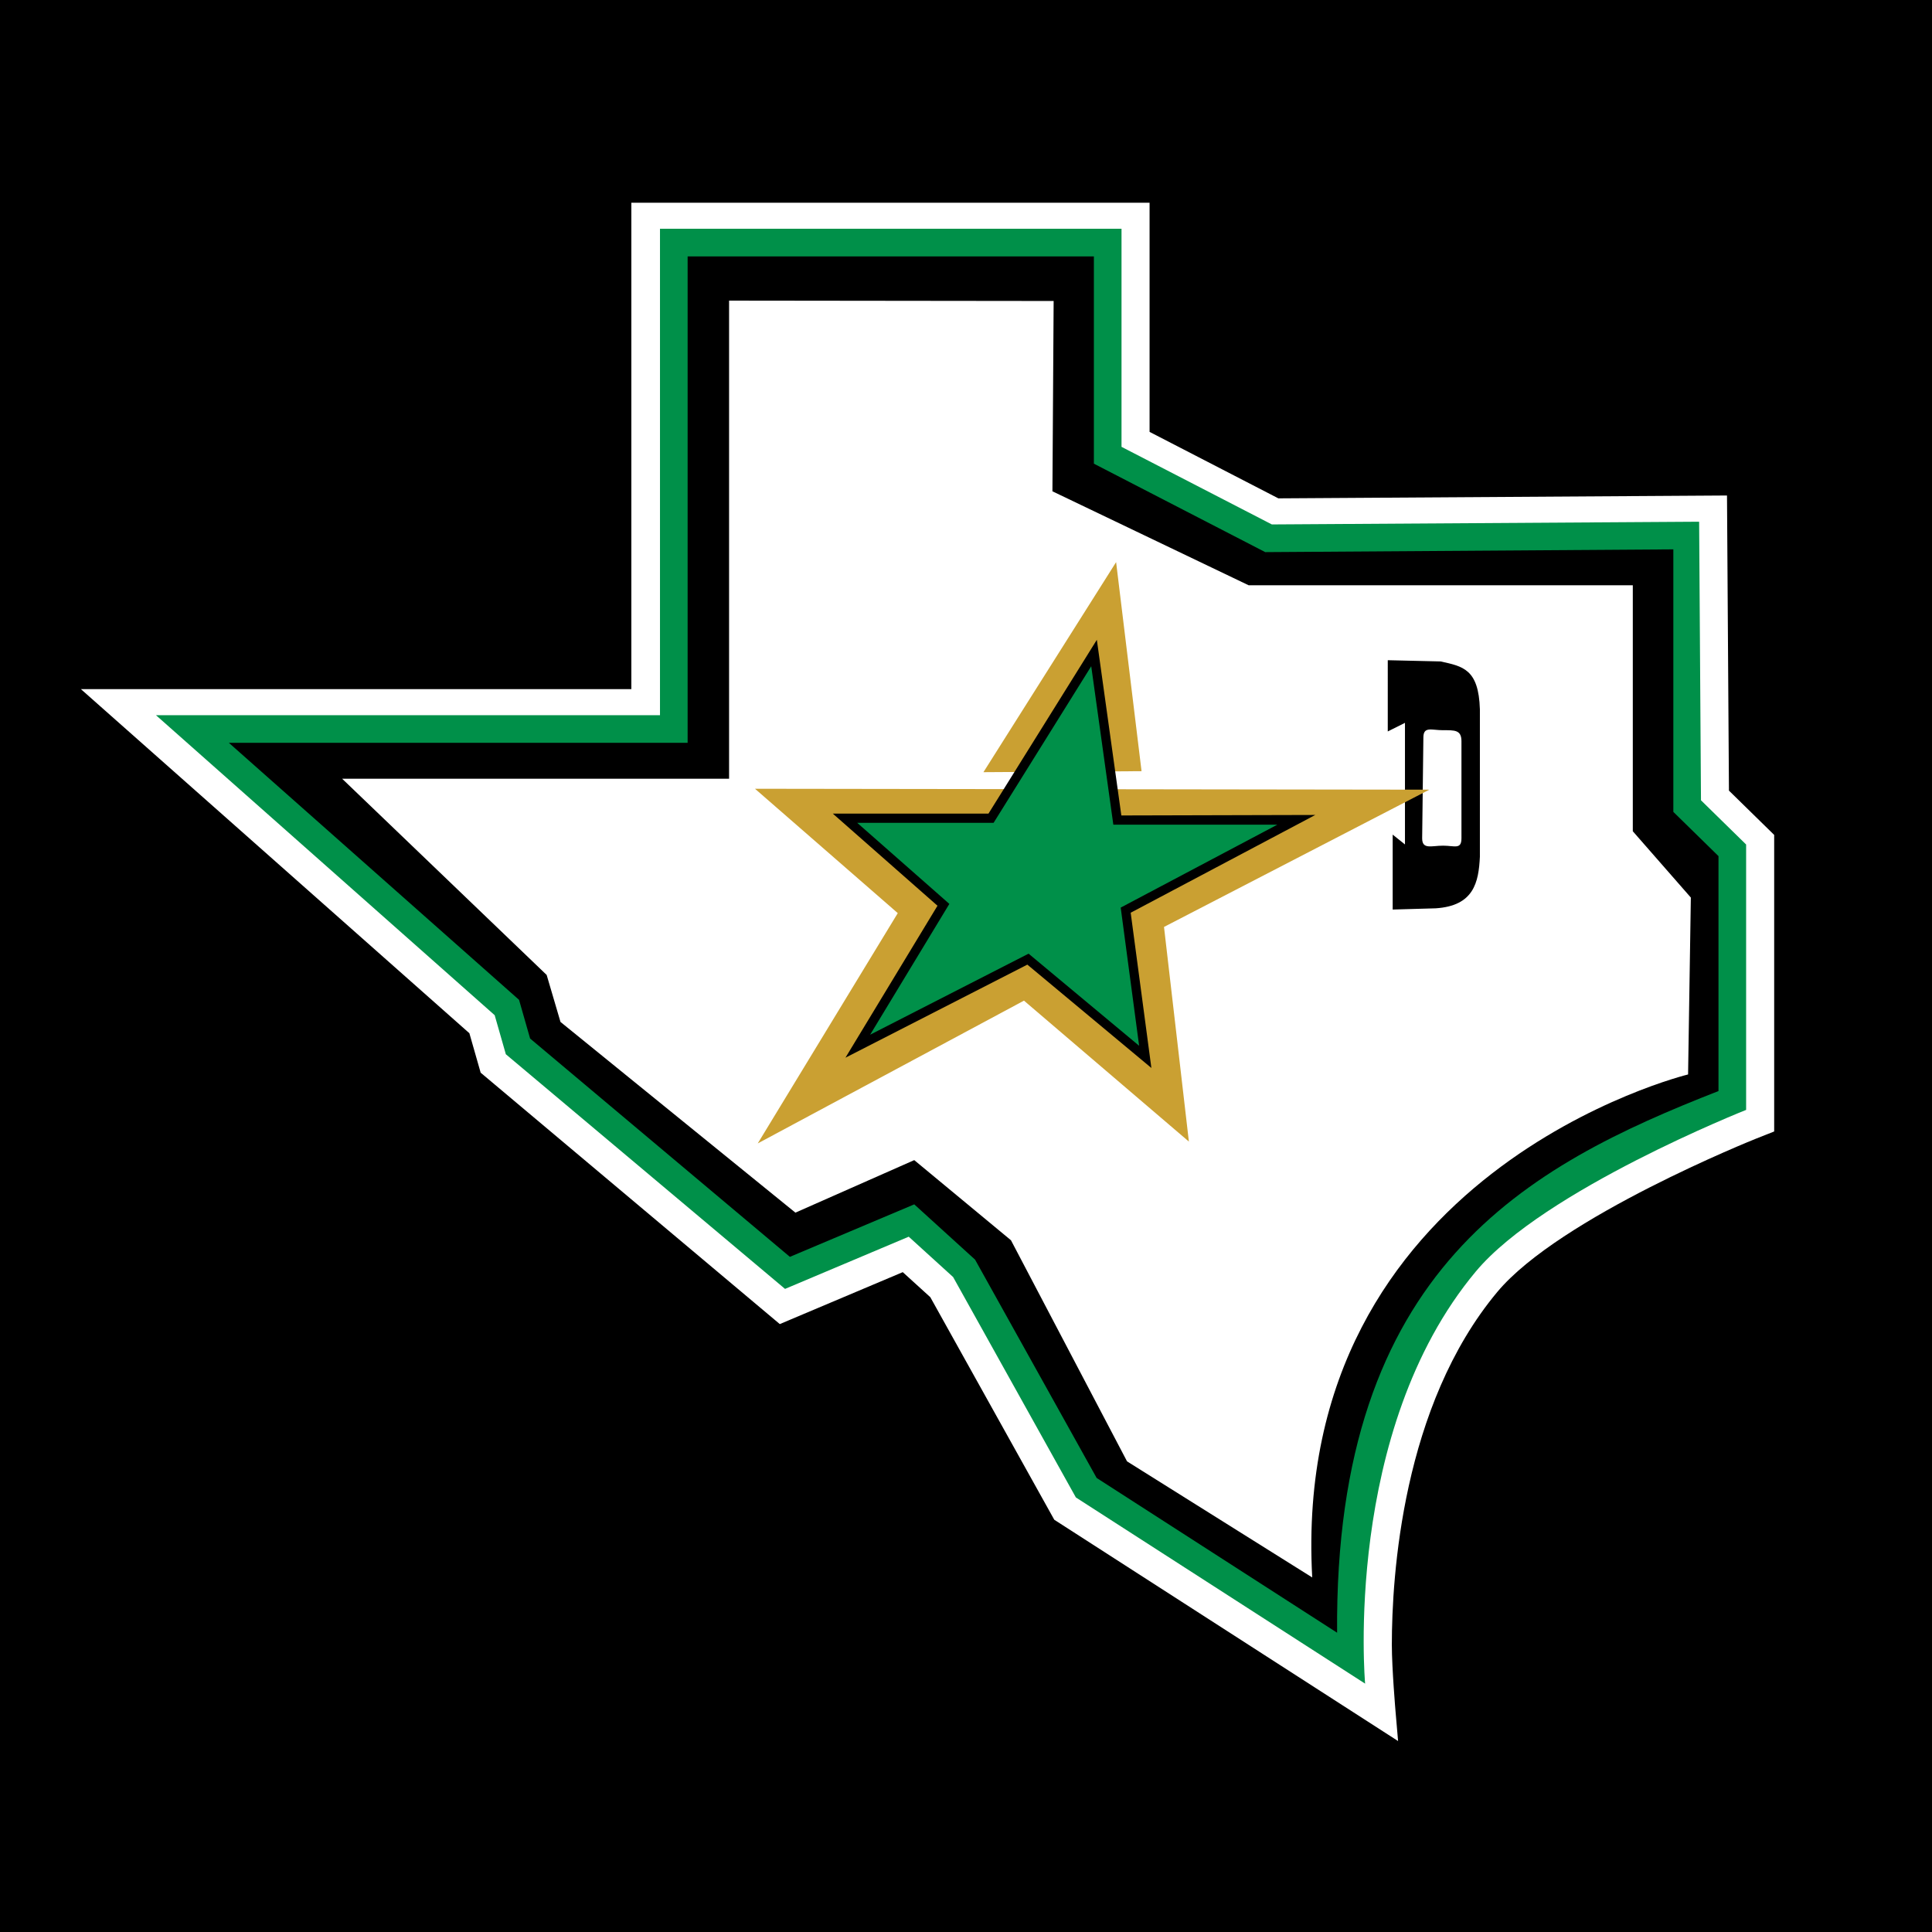 <?xml version="1.0" encoding="utf-8"?>
<!-- Generator: Adobe Illustrator 13.0.0, SVG Export Plug-In . SVG Version: 6.00 Build 14948)  -->
<!DOCTYPE svg PUBLIC "-//W3C//DTD SVG 1.0//EN" "http://www.w3.org/TR/2001/REC-SVG-20010904/DTD/svg10.dtd">
<svg version="1.0" id="Layer_1" xmlns="http://www.w3.org/2000/svg" xmlns:xlink="http://www.w3.org/1999/xlink" x="0px" y="0px"
	 width="192.756px" height="192.756px" viewBox="0 0 192.756 192.756" enable-background="new 0 0 192.756 192.756"
	 xml:space="preserve">
<g>
	<polygon fill-rule="evenodd" clip-rule="evenodd" points="0,0 192.756,0 192.756,192.756 0,192.756 0,0 	"/>
	<path fill-rule="evenodd" clip-rule="evenodd" fill="#FFFFFF" d="M172.497,78.879c-0.006-1.13-0.194-29.443-0.194-29.443
		s-44.076,0.28-44.761,0.285c-0.558-0.289-11.514-5.943-12.849-6.632c0-1.592,0-22.863,0-22.863h-1.414h-50.29
		c0,0,0,45.864,0,48.529c-2.678,0-54.917,0-54.917,0s38.152,33.792,38.759,34.331c0.183,0.639,1.125,3.936,1.125,3.936L77.8,132.104
		c0,0,10.822-4.57,12.269-5.182c0.834,0.758,2.498,2.271,2.748,2.498c0.222,0.396,12.368,22.205,12.368,22.205l34.302,22.08
		l-0.247-2.869c-0.004-0.043-0.376-4.393-0.376-6.742c0-6.795,1.025-23.824,10.523-35.197c6.236-7.465,25.642-15.225,25.837-15.303
		l1.786-0.707V83.299C177.01,83.299,173.189,79.557,172.497,78.879L172.497,78.879z"/>
	<path fill-rule="evenodd" clip-rule="evenodd" fill="#009049" d="M65.847,22.824v48.53H15.56c0,0,32.64,28.908,33.794,29.932
		c0.282,0.988,1.114,3.896,1.114,3.896l27.856,23.412c0,0,9.887-4.174,12.34-5.209c1.494,1.357,3.967,3.605,4.428,4.025
		c0.423,0.76,12.248,21.99,12.248,21.99l28.857,18.576c0,0-2.244-25.209,11.049-41.123c6.786-8.123,26.965-16.119,26.965-16.119
		V84.257c0,0-3.401-3.332-4.504-4.412l-0.184-27.793l-42.63,0.271c-1.022-0.527-12.608-6.508-14.999-7.741
		c0-2.836,0-21.758,0-21.758H65.847L65.847,22.824z"/>
	<path fill-rule="evenodd" clip-rule="evenodd" d="M68.604,74.11V25.581h40.533v20.68l17.096,8.824l40.717-0.276v26.194l4.504,4.412
		v23.438c-19.025,7.443-38.327,17.646-38.051,54.043l-23.99-15.441l-12.131-21.783l-6.066-5.514l-12.408,5.238l-25.919-21.783
		l-1.103-3.859L22.832,74.11H68.604L68.604,74.11z"/>
	<path fill-rule="evenodd" clip-rule="evenodd" fill="#FFFFFF" d="M105.122,30.03l-0.121,18.988l19.577,9.375h38.327v24.541
		l5.791,6.617l-0.276,17.648c0,0-39.706,9.65-37.5,50.184l-18.475-11.582l-11.58-22.059l-9.651-7.996l-11.856,5.24L55.92,101.959
		l-1.379-4.688L34.137,77.695H72.74V29.993L105.122,30.03L105.122,30.03z"/>
	<path fill-rule="evenodd" clip-rule="evenodd" d="M138.457,65.869l5.27,0.123c2.206,0.49,3.799,0.735,3.922,4.779v14.706
		c-0.123,2.573-0.613,4.902-4.412,5.146l-4.289,0.123v-7.476l1.226,0.98V72.119l-1.716,0.858V65.869L138.457,65.869z M145.81,73.957
		c0-1.15-0.688-1.103-1.838-1.103s-1.961-0.416-1.961,0.735l-0.122,10.049c0,1.15,0.933,0.735,2.083,0.735s1.838,0.415,1.838-0.735
		V73.957L145.81,73.957z"/>
	<polygon fill-rule="evenodd" clip-rule="evenodd" fill="#CAA032" points="75.325,78.694 89.571,91.103 75.6,114.08 102.162,99.834 
		118.615,113.896 116.133,92.481 142.604,78.786 75.325,78.694 	"/>
	<polygon fill-rule="evenodd" clip-rule="evenodd" fill="#CAA032" points="98.118,77.04 113.893,76.94 111.354,56.084 98.118,77.04 
			"/>
	<path fill-rule="evenodd" clip-rule="evenodd" d="M108.093,65.984c0,0-8.963,14.374-9.474,15.192c-0.944,0-15.528,0-15.528,0
		s9.428,8.296,10.442,9.189c-0.719,1.186-9.183,15.162-9.183,15.162s17.142-8.77,18.149-9.286
		c0.855,0.713,12.375,10.311,12.375,10.311s-1.912-14.334-2.065-15.489c1.05-0.556,18.417-9.754,18.417-9.754
		s-17.902,0.05-19.349,0.05c-0.199-1.43-2.445-17.526-2.445-17.526L108.093,65.984L108.093,65.984z"/>
	<path fill-rule="evenodd" clip-rule="evenodd" fill="#009049" d="M111.078,82.279h16.36l-15.625,8.272l1.838,13.787l-11.029-9.191
		l-15.809,8.087c0,0,0,0,7.904-13.051l-9.191-8.088H99.13l9.742-15.625L111.078,82.279L111.078,82.279z"/>
</g>
</svg>
